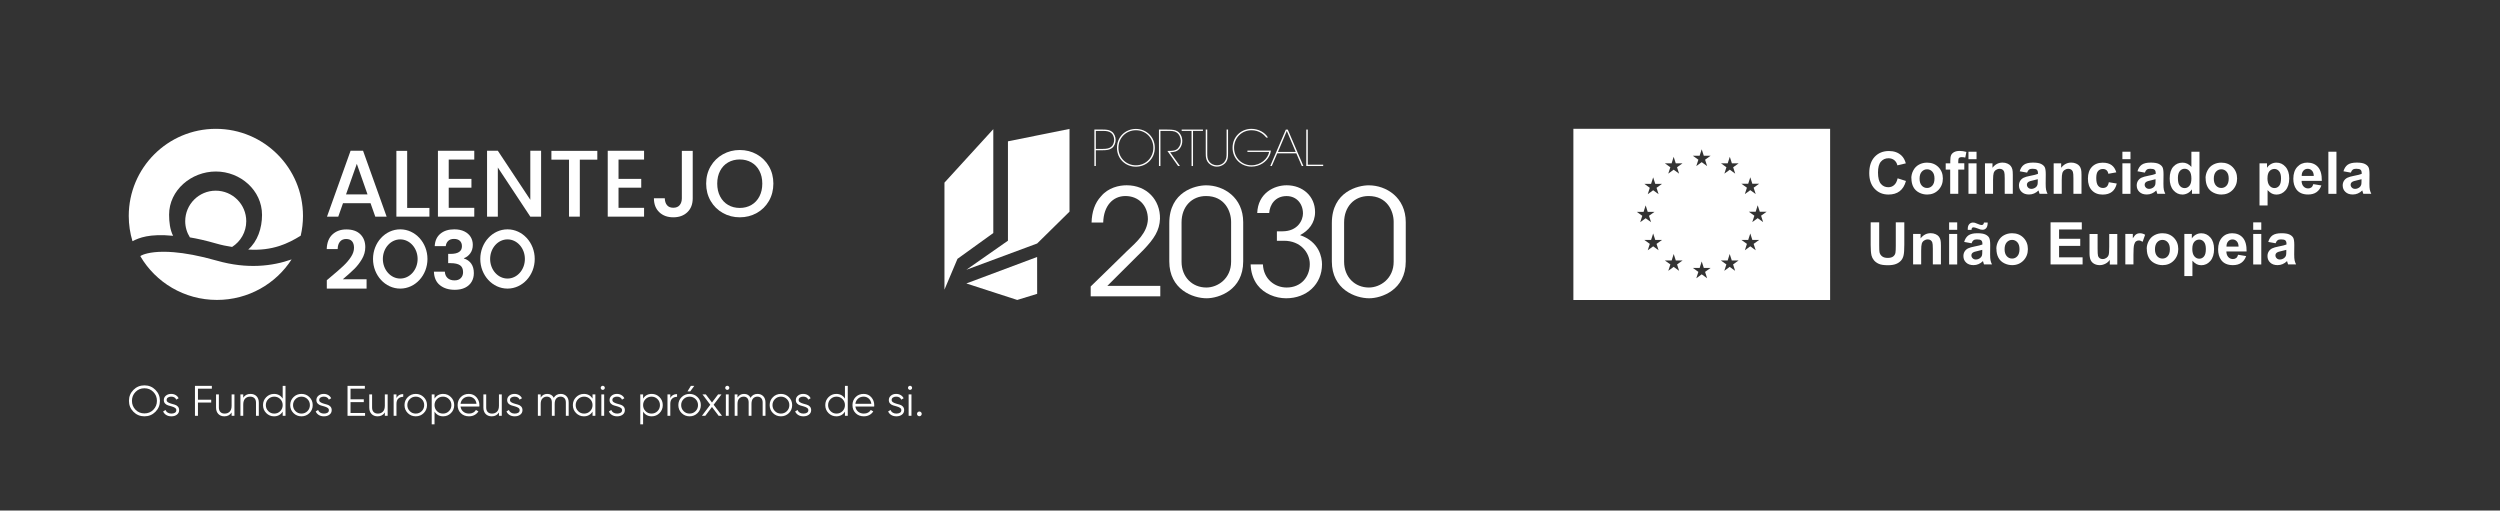 <?xml version="1.0" encoding="utf-8"?>
<!-- Generator: Adobe Illustrator 15.1.0, SVG Export Plug-In . SVG Version: 6.00 Build 0)  -->
<!DOCTYPE svg PUBLIC "-//W3C//DTD SVG 1.1//EN" "http://www.w3.org/Graphics/SVG/1.1/DTD/svg11.dtd">
<svg version="1.1" id="Layer_1" xmlns="http://www.w3.org/2000/svg" xmlns:xlink="http://www.w3.org/1999/xlink" x="0px" y="0px"
	 width="2922.36px" height="596.82px" viewBox="0 0 2922.36 596.82" enable-background="new 0 0 2922.36 596.82"
	 xml:space="preserve">
<rect x="0" y="0" width="2922.36" height="596.82" fill="#333333" stroke="none"/>
<g>
	<g>
		<path fill="#FFFFFF" d="M181.694,481.379c-3.5,3.518-7.784,5.275-12.851,5.275c-5.066,0-9.349-1.758-12.849-5.275
			c-3.5-3.516-5.25-7.791-5.25-12.825c0-5.032,1.75-9.307,5.25-12.824c3.5-3.517,7.783-5.275,12.849-5.275
			c5.067,0,9.351,1.759,12.851,5.275c3.5,3.518,5.25,7.792,5.25,12.824C186.944,473.588,185.194,477.864,181.694,481.379
			 M158.444,478.98c2.8,2.85,6.267,4.274,10.399,4.274c4.133,0,7.601-1.425,10.401-4.274c2.8-2.851,4.2-6.325,4.2-10.426
			c0-4.1-1.4-7.574-4.2-10.425c-2.8-2.85-6.268-4.274-10.401-4.274c-4.132,0-7.599,1.425-10.399,4.274
			c-2.8,2.851-4.2,6.325-4.2,10.425C154.244,472.655,155.645,476.129,158.444,478.98"/>
		<path fill="#FFFFFF" d="M194.794,467.54c0,1.114,0.507,2,1.521,2.654c1.013,0.656,2.237,1.188,3.67,1.598s2.867,0.818,4.299,1.228
			c1.433,0.41,2.643,1.151,3.63,2.223c0.986,1.073,1.481,2.478,1.481,4.214c0,2.133-0.843,3.866-2.526,5.199
			c-1.683,1.333-3.858,2-6.524,2c-2.401,0-4.443-0.533-6.125-1.6c-1.684-1.067-2.86-2.451-3.526-4.15l2.8-1.649
			c0.467,1.3,1.308,2.325,2.526,3.075c1.215,0.75,2.657,1.125,4.325,1.125c1.633,0,3-0.325,4.099-0.976
			c1.1-0.648,1.651-1.657,1.651-3.021c0-1.133-0.501-2.031-1.501-2.698c-1.001-0.665-2.218-1.204-3.652-1.613
			c-1.433-0.41-2.866-0.819-4.298-1.228c-1.433-0.41-2.65-1.14-3.65-2.19c-1-1.049-1.5-2.424-1.5-4.125
			c0-2.032,0.808-3.731,2.425-5.099s3.658-2.05,6.125-2.05c2.033,0,3.816,0.458,5.351,1.375c1.532,0.917,2.666,2.157,3.399,3.725
			l-2.75,1.6c-0.967-2.333-2.967-3.5-6-3.5c-1.434,0-2.667,0.336-3.699,1.009C195.311,465.334,194.794,466.294,194.794,467.54"/>
		<polygon fill="#FFFFFF" points="247.645,454.355 231.395,454.355 231.395,467.254 246.895,467.254 246.895,470.554 
			231.395,470.554 231.395,486.054 227.895,486.054 227.895,451.054 247.645,451.054 		"/>
		<path fill="#FFFFFF" d="M270.744,461.055h3.301v25h-3.301v-3.9c-1.867,3-4.667,4.5-8.399,4.5c-3.035,0-5.425-0.925-7.175-2.775
			c-1.75-1.85-2.625-4.342-2.625-7.475v-15.35h3.3v15.35c0,2.233,0.59,3.967,1.774,5.2s2.858,1.85,5.025,1.85
			c2.401,0,4.35-0.758,5.85-2.274c1.5-1.518,2.25-3.858,2.25-7.025V461.055z"/>
		<path fill="#FFFFFF" d="M292.745,460.455c3.032,0,5.425,0.925,7.175,2.775c1.75,1.85,2.625,4.342,2.625,7.475v15.351h-3.3v-15.351
			c0-2.232-0.593-3.966-1.775-5.2c-1.184-1.232-2.859-1.85-5.025-1.85c-2.4,0-4.35,0.758-5.85,2.275
			c-1.5,1.517-2.25,3.857-2.25,7.024v13.101h-3.3v-25h3.3v3.899C286.211,461.955,289.012,460.455,292.745,460.455"/>
		<path fill="#FFFFFF" d="M330.446,451.055h3.299v35h-3.299v-4.9c-2.3,3.667-5.667,5.5-10.1,5.5c-3.567,0-6.609-1.266-9.125-3.8
			c-2.518-2.533-3.775-5.633-3.775-9.3c0-3.666,1.257-6.768,3.775-9.301c2.516-2.532,5.558-3.8,9.125-3.8
			c4.433,0,7.8,1.833,10.1,5.5V451.055z M313.596,480.58c1.899,1.917,4.232,2.875,7,2.875c2.766,0,5.1-0.958,7-2.875
			c1.899-1.917,2.85-4.258,2.85-7.024c0-2.768-0.951-5.108-2.85-7.025c-1.9-1.916-4.234-2.875-7-2.875c-2.768,0-5.101,0.959-7,2.875
			c-1.9,1.917-2.851,4.258-2.851,7.025C310.745,476.322,311.696,478.663,313.596,480.58"/>
		<path fill="#FFFFFF" d="M361.72,482.879c-2.55,2.518-5.658,3.775-9.324,3.775c-3.668,0-6.775-1.258-9.325-3.775
			c-2.55-2.516-3.825-5.625-3.825-9.324c0-3.7,1.275-6.809,3.825-9.325c2.55-2.517,5.657-3.775,9.325-3.775
			c3.666,0,6.774,1.259,9.324,3.775c2.551,2.517,3.825,5.625,3.825,9.325C365.544,477.254,364.271,480.364,361.72,482.879
			 M345.396,480.58c1.899,1.917,4.232,2.875,7,2.875c2.766,0,5.1-0.958,7-2.875c1.899-1.917,2.85-4.258,2.85-7.024
			c0-2.768-0.951-5.108-2.85-7.025c-1.9-1.916-4.234-2.875-7-2.875c-2.768,0-5.101,0.959-7,2.875
			c-1.9,1.917-2.851,4.258-2.851,7.025C342.544,476.322,343.496,478.663,345.396,480.58"/>
		<path fill="#FFFFFF" d="M373.145,467.54c0,1.114,0.507,2,1.521,2.654c1.013,0.656,2.237,1.188,3.67,1.598s2.867,0.818,4.299,1.228
			c1.433,0.41,2.643,1.151,3.63,2.223c0.986,1.073,1.481,2.478,1.481,4.214c0,2.133-0.843,3.866-2.526,5.199
			c-1.683,1.333-3.858,2-6.524,2c-2.401,0-4.443-0.533-6.125-1.6c-1.684-1.067-2.86-2.451-3.526-4.15l2.8-1.649
			c0.467,1.3,1.308,2.325,2.526,3.075c1.215,0.75,2.657,1.125,4.325,1.125c1.633,0,3-0.325,4.099-0.976
			c1.1-0.648,1.651-1.657,1.651-3.021c0-1.133-0.501-2.031-1.501-2.698c-1.001-0.665-2.218-1.204-3.652-1.613
			c-1.433-0.41-2.866-0.819-4.298-1.228c-1.433-0.41-2.65-1.14-3.65-2.19c-1-1.049-1.5-2.424-1.5-4.125
			c0-2.032,0.808-3.731,2.425-5.099s3.658-2.05,6.125-2.05c2.033,0,3.816,0.458,5.351,1.375c1.532,0.917,2.666,2.157,3.399,3.725
			l-2.75,1.6c-0.967-2.333-2.967-3.5-6-3.5c-1.434,0-2.667,0.336-3.699,1.009C373.662,465.334,373.145,466.294,373.145,467.54"/>
		<polygon fill="#FFFFFF" points="409.745,482.755 426.745,482.755 426.745,486.055 406.245,486.055 406.245,451.055 
			426.495,451.055 426.495,454.355 409.745,454.355 409.745,466.755 425.245,466.755 425.245,470.055 409.745,470.055 		"/>
		<path fill="#FFFFFF" d="M449.845,461.055h3.301v25h-3.301v-3.9c-1.867,3-4.667,4.5-8.399,4.5c-3.035,0-5.425-0.925-7.175-2.775
			c-1.75-1.85-2.625-4.342-2.625-7.475v-15.35h3.3v15.35c0,2.233,0.59,3.967,1.774,5.2s2.858,1.85,5.025,1.85
			c2.401,0,4.35-0.758,5.85-2.274c1.5-1.518,2.25-3.858,2.25-7.025V461.055z"/>
		<path fill="#FFFFFF" d="M463.445,465.205c1.533-3.033,4.167-4.55,7.9-4.55v3.2c-2.267,0-4.15,0.667-5.65,2
			c-1.5,1.334-2.25,3.433-2.25,6.3v13.9h-3.3v-25h3.3V465.205z"/>
		<path fill="#FFFFFF" d="M495.32,482.879c-2.55,2.518-5.658,3.775-9.324,3.775c-3.668,0-6.775-1.258-9.325-3.775
			c-2.55-2.516-3.825-5.625-3.825-9.324c0-3.7,1.275-6.809,3.825-9.325c2.55-2.517,5.657-3.775,9.325-3.775
			c3.666,0,6.774,1.259,9.324,3.775c2.551,2.517,3.825,5.625,3.825,9.325C499.145,477.254,497.871,480.364,495.32,482.879
			 M478.996,480.58c1.899,1.917,4.232,2.875,7,2.875c2.766,0,5.1-0.958,7-2.875c1.899-1.917,2.85-4.258,2.85-7.024
			c0-2.768-0.951-5.108-2.85-7.025c-1.9-1.916-4.234-2.875-7-2.875c-2.768,0-5.101,0.959-7,2.875
			c-1.9,1.917-2.851,4.258-2.851,7.025C476.145,476.322,477.096,478.663,478.996,480.58"/>
		<path fill="#FFFFFF" d="M518.046,460.455c3.566,0,6.607,1.268,9.125,3.8c2.516,2.533,3.774,5.635,3.774,9.301
			c0,3.667-1.258,6.767-3.774,9.3c-2.518,2.534-5.559,3.8-9.125,3.8c-4.434,0-7.801-1.833-10.101-5.5v14.9h-3.299v-35h3.299v4.899
			C510.245,462.288,513.612,460.455,518.046,460.455 M510.796,480.58c1.899,1.917,4.232,2.875,7,2.875c2.766,0,5.1-0.958,7-2.875
			c1.899-1.917,2.85-4.258,2.85-7.024c0-2.768-0.951-5.108-2.85-7.025c-1.9-1.916-4.234-2.875-7-2.875c-2.768,0-5.101,0.959-7,2.875
			c-1.9,1.917-2.851,4.258-2.851,7.025C507.945,476.322,508.896,478.663,510.796,480.58"/>
		<path fill="#FFFFFF" d="M547.994,460.455c3.7,0,6.691,1.309,8.976,3.926c2.282,2.616,3.424,5.709,3.424,9.274
			c0,0.367-0.034,0.883-0.1,1.55h-21.949c0.332,2.533,1.407,4.542,3.224,6.025c1.817,1.484,4.058,2.225,6.725,2.225
			c1.9,0,3.542-0.391,4.926-1.175c1.382-0.783,2.424-1.808,3.125-3.075l2.899,1.7c-1.1,1.768-2.6,3.167-4.5,4.2
			c-1.899,1.033-4.067,1.55-6.5,1.55c-3.934,0-7.134-1.232-9.6-3.7c-2.467-2.467-3.7-5.6-3.7-9.399c0-3.733,1.217-6.851,3.651-9.351
			C541.027,461.705,544.161,460.455,547.994,460.455 M547.994,463.655c-2.6,0-4.774,0.775-6.524,2.325s-2.793,3.558-3.125,6.025
			h18.649c-0.333-2.634-1.35-4.684-3.05-6.15S550.261,463.655,547.994,463.655"/>
		<path fill="#FFFFFF" d="M583.244,461.055h3.301v25h-3.301v-3.9c-1.867,3-4.667,4.5-8.399,4.5c-3.035,0-5.425-0.925-7.175-2.775
			c-1.75-1.85-2.625-4.342-2.625-7.475v-15.35h3.3v15.35c0,2.233,0.59,3.967,1.774,5.2c1.184,1.233,2.858,1.85,5.025,1.85
			c2.401,0,4.35-0.758,5.85-2.274c1.5-1.518,2.25-3.858,2.25-7.025V461.055z"/>
		<path fill="#FFFFFF" d="M596.145,467.54c0,1.114,0.507,2,1.521,2.654c1.013,0.656,2.237,1.188,3.67,1.598
			c1.433,0.409,2.867,0.818,4.299,1.228c1.433,0.41,2.643,1.151,3.63,2.223c0.986,1.073,1.481,2.478,1.481,4.214
			c0,2.133-0.843,3.866-2.526,5.199s-3.858,2-6.524,2c-2.401,0-4.443-0.533-6.125-1.6c-1.684-1.067-2.86-2.451-3.526-4.15l2.8-1.649
			c0.467,1.3,1.308,2.325,2.526,3.075c1.215,0.75,2.657,1.125,4.325,1.125c1.633,0,3-0.325,4.099-0.976
			c1.1-0.648,1.651-1.657,1.651-3.021c0-1.133-0.501-2.031-1.501-2.698c-1.001-0.665-2.218-1.204-3.652-1.613
			c-1.433-0.41-2.866-0.819-4.298-1.228c-1.433-0.41-2.65-1.14-3.65-2.19c-1-1.049-1.5-2.424-1.5-4.125
			c0-2.032,0.808-3.731,2.425-5.099c1.617-1.367,3.658-2.05,6.125-2.05c2.033,0,3.816,0.458,5.351,1.375
			c1.532,0.917,2.666,2.157,3.399,3.725l-2.75,1.6c-0.967-2.333-2.967-3.5-6-3.5c-1.434,0-2.667,0.336-3.699,1.009
			C596.662,465.334,596.145,466.294,596.145,467.54"/>
		<path fill="#FFFFFF" d="M655.396,460.455c2.8,0,5.058,0.9,6.774,2.7c1.717,1.8,2.576,4.234,2.576,7.3v15.601h-3.3v-15.601
			c0-2.167-0.559-3.841-1.675-5.024c-1.117-1.184-2.593-1.775-4.426-1.775c-2.066,0-3.742,0.692-5.024,2.075
			c-1.284,1.384-1.925,3.542-1.925,6.475v13.851h-3.301v-15.601c0-2.2-0.524-3.883-1.574-5.05c-1.051-1.166-2.476-1.75-4.275-1.75
			c-2,0-3.701,0.7-5.1,2.1c-1.4,1.4-2.101,3.551-2.101,6.45v13.851h-3.299v-25h3.299v3.649c1.8-2.833,4.351-4.25,7.651-4.25
			c3.599,0,6.133,1.518,7.599,4.55C649.095,461.972,651.794,460.455,655.396,460.455"/>
		<path fill="#FFFFFF" d="M692.645,461.055h3.299v25h-3.299v-4.9c-2.3,3.667-5.667,5.5-10.1,5.5c-3.567,0-6.609-1.266-9.125-3.8
			c-2.518-2.533-3.775-5.633-3.775-9.3c0-3.666,1.257-6.768,3.775-9.301c2.516-2.532,5.558-3.8,9.125-3.8
			c4.433,0,7.8,1.833,10.1,5.5V461.055z M675.795,480.58c1.899,1.917,4.232,2.875,7,2.875c2.766,0,5.1-0.958,7-2.875
			c1.899-1.917,2.85-4.258,2.85-7.024c0-2.768-0.951-5.108-2.85-7.025c-1.9-1.916-4.234-2.875-7-2.875c-2.768,0-5.101,0.959-7,2.875
			c-1.9,1.917-2.851,4.258-2.851,7.025C672.944,476.322,673.895,478.663,675.795,480.58"/>
		<path fill="#FFFFFF" d="M706.294,455.055c-0.467,0.467-1.033,0.699-1.699,0.699c-0.668,0-1.235-0.232-1.7-0.699
			c-0.468-0.467-0.701-1.033-0.701-1.7c0-0.666,0.233-1.233,0.701-1.7c0.465-0.466,1.032-0.7,1.7-0.7c0.666,0,1.232,0.234,1.699,0.7
			c0.467,0.467,0.7,1.034,0.7,1.7C706.994,454.022,706.761,454.588,706.294,455.055 M702.944,461.055h3.3v25h-3.3V461.055z"/>
		<path fill="#FFFFFF" d="M715.844,467.54c0,1.114,0.507,2,1.521,2.654c1.013,0.656,2.237,1.188,3.67,1.598
			c1.433,0.409,2.867,0.818,4.299,1.228c1.433,0.41,2.643,1.151,3.63,2.223c0.986,1.073,1.481,2.478,1.481,4.214
			c0,2.133-0.843,3.866-2.526,5.199s-3.858,2-6.524,2c-2.401,0-4.443-0.533-6.125-1.6c-1.684-1.067-2.86-2.451-3.526-4.15l2.8-1.649
			c0.467,1.3,1.308,2.325,2.526,3.075c1.215,0.75,2.657,1.125,4.325,1.125c1.633,0,3-0.325,4.099-0.976
			c1.1-0.648,1.651-1.657,1.651-3.021c0-1.133-0.501-2.031-1.501-2.698c-1.001-0.665-2.218-1.204-3.652-1.613
			c-1.433-0.41-2.866-0.819-4.298-1.228c-1.433-0.41-2.65-1.14-3.65-2.19c-1-1.049-1.5-2.424-1.5-4.125
			c0-2.032,0.808-3.731,2.425-5.099c1.617-1.367,3.658-2.05,6.125-2.05c2.033,0,3.816,0.458,5.351,1.375
			c1.532,0.917,2.666,2.157,3.399,3.725l-2.75,1.6c-0.967-2.333-2.967-3.5-6-3.5c-1.434,0-2.667,0.336-3.699,1.009
			C716.361,465.334,715.844,466.294,715.844,467.54"/>
		<path fill="#FFFFFF" d="M761.845,460.455c3.566,0,6.607,1.268,9.125,3.8c2.516,2.533,3.774,5.635,3.774,9.301
			c0,3.667-1.258,6.767-3.774,9.3c-2.518,2.534-5.559,3.8-9.125,3.8c-4.434,0-7.801-1.833-10.101-5.5v14.9h-3.299v-35h3.299v4.899
			C754.044,462.288,757.411,460.455,761.845,460.455 M754.595,480.58c1.899,1.917,4.232,2.875,7,2.875c2.766,0,5.1-0.958,7-2.875
			c1.899-1.917,2.85-4.258,2.85-7.024c0-2.768-0.951-5.108-2.85-7.025c-1.9-1.916-4.234-2.875-7-2.875c-2.768,0-5.101,0.959-7,2.875
			c-1.9,1.917-2.851,4.258-2.851,7.025C751.744,476.322,752.695,478.663,754.595,480.58"/>
		<path fill="#FFFFFF" d="M783.543,465.205c1.533-3.033,4.167-4.55,7.9-4.55v3.2c-2.267,0-4.15,0.667-5.65,2
			c-1.5,1.334-2.25,3.433-2.25,6.3v13.9h-3.3v-25h3.3V465.205z"/>
		<path fill="#FFFFFF" d="M815.418,482.879c-2.55,2.518-5.658,3.775-9.324,3.775c-3.668,0-6.775-1.258-9.325-3.775
			c-2.55-2.516-3.825-5.625-3.825-9.324c0-3.7,1.275-6.809,3.825-9.325c2.55-2.517,5.657-3.775,9.325-3.775
			c3.666,0,6.774,1.259,9.324,3.775c2.551,2.517,3.825,5.625,3.825,9.325C819.243,477.254,817.969,480.364,815.418,482.879
			 M799.094,480.58c1.899,1.917,4.232,2.875,7,2.875c2.766,0,5.1-0.958,7-2.875c1.899-1.917,2.85-4.258,2.85-7.024
			c0-2.768-0.951-5.108-2.85-7.025c-1.9-1.916-4.234-2.875-7-2.875c-2.768,0-5.101,0.959-7,2.875
			c-1.9,1.917-2.851,4.258-2.851,7.025C796.243,476.322,797.194,478.663,799.094,480.58 M803.594,457.555h3.199l4.801-6.5h-4
			L803.594,457.555z"/>
		<polygon fill="#FFFFFF" points="843.994,486.055 840.044,486.055 832.245,475.737 824.444,486.055 820.494,486.055 
			830.27,473.125 821.145,461.055 825.094,461.055 832.245,470.513 839.395,461.055 843.344,461.055 834.22,473.125 		"/>
		<path fill="#FFFFFF" d="M851.844,455.055c-0.467,0.467-1.033,0.699-1.699,0.699c-0.668,0-1.235-0.232-1.701-0.699
			c-0.467-0.467-0.7-1.033-0.7-1.7c0-0.666,0.233-1.233,0.7-1.7c0.466-0.466,1.033-0.7,1.701-0.7c0.666,0,1.232,0.234,1.699,0.7
			c0.467,0.467,0.7,1.034,0.7,1.7C852.544,454.022,852.311,454.588,851.844,455.055 M848.494,461.055h3.3v25h-3.3V461.055z"/>
		<path fill="#FFFFFF" d="M885.444,460.455c2.8,0,5.058,0.9,6.774,2.7c1.717,1.8,2.576,4.234,2.576,7.3v15.601h-3.3v-15.601
			c0-2.167-0.559-3.841-1.675-5.024c-1.117-1.184-2.593-1.775-4.426-1.775c-2.066,0-3.742,0.692-5.024,2.075
			c-1.284,1.384-1.925,3.542-1.925,6.475v13.851h-3.301v-15.601c0-2.2-0.524-3.883-1.574-5.05c-1.051-1.166-2.476-1.75-4.275-1.75
			c-2,0-3.701,0.7-5.1,2.1c-1.4,1.4-2.101,3.551-2.101,6.45v13.851h-3.299v-25h3.299v3.649c1.8-2.833,4.351-4.25,7.651-4.25
			c3.599,0,6.133,1.518,7.599,4.55C879.144,461.972,881.844,460.455,885.444,460.455"/>
		<path fill="#FFFFFF" d="M922.168,482.879c-2.55,2.518-5.658,3.775-9.324,3.775c-3.668,0-6.775-1.258-9.325-3.775
			c-2.55-2.516-3.825-5.625-3.825-9.324c0-3.7,1.275-6.809,3.825-9.325c2.55-2.517,5.657-3.775,9.325-3.775
			c3.666,0,6.774,1.259,9.324,3.775c2.551,2.517,3.825,5.625,3.825,9.325C925.993,477.254,924.719,480.364,922.168,482.879
			 M905.844,480.58c1.899,1.917,4.232,2.875,7,2.875c2.766,0,5.1-0.958,7-2.875c1.899-1.917,2.85-4.258,2.85-7.024
			c0-2.768-0.951-5.108-2.85-7.025c-1.9-1.916-4.234-2.875-7-2.875c-2.768,0-5.101,0.959-7,2.875
			c-1.9,1.917-2.851,4.258-2.851,7.025C902.993,476.322,903.944,478.663,905.844,480.58"/>
		<path fill="#FFFFFF" d="M933.593,467.54c0,1.114,0.507,2,1.521,2.654c1.013,0.656,2.237,1.188,3.67,1.598
			c1.433,0.409,2.867,0.818,4.299,1.228c1.433,0.41,2.643,1.151,3.63,2.223c0.986,1.073,1.481,2.478,1.481,4.214
			c0,2.133-0.843,3.866-2.526,5.199s-3.858,2-6.524,2c-2.401,0-4.443-0.533-6.125-1.6c-1.684-1.067-2.86-2.451-3.526-4.15l2.8-1.649
			c0.467,1.3,1.308,2.325,2.526,3.075c1.215,0.75,2.657,1.125,4.325,1.125c1.633,0,3-0.325,4.099-0.976
			c1.1-0.648,1.651-1.657,1.651-3.021c0-1.133-0.501-2.031-1.501-2.698c-1.001-0.665-2.218-1.204-3.652-1.613
			c-1.433-0.41-2.866-0.819-4.298-1.228c-1.433-0.41-2.65-1.14-3.65-2.19c-1-1.049-1.5-2.424-1.5-4.125
			c0-2.032,0.808-3.731,2.425-5.099c1.617-1.367,3.658-2.05,6.125-2.05c2.033,0,3.816,0.458,5.351,1.375
			c1.532,0.917,2.666,2.157,3.399,3.725l-2.75,1.6c-0.967-2.333-2.967-3.5-6-3.5c-1.434,0-2.667,0.336-3.699,1.009
			C934.11,465.334,933.593,466.294,933.593,467.54"/>
		<path fill="#FFFFFF" d="M987.694,451.055h3.299v35h-3.299v-4.9c-2.3,3.667-5.667,5.5-10.1,5.5c-3.567,0-6.609-1.266-9.125-3.8
			c-2.518-2.533-3.775-5.633-3.775-9.3c0-3.666,1.257-6.768,3.775-9.301c2.516-2.532,5.558-3.8,9.125-3.8
			c4.433,0,7.8,1.833,10.1,5.5V451.055z M970.844,480.58c1.899,1.917,4.232,2.875,7,2.875c2.766,0,5.1-0.958,7-2.875
			c1.899-1.917,2.85-4.258,2.85-7.024c0-2.768-0.951-5.108-2.85-7.025c-1.9-1.916-4.234-2.875-7-2.875c-2.768,0-5.101,0.959-7,2.875
			c-1.9,1.917-2.851,4.258-2.851,7.025C967.993,476.322,968.944,478.663,970.844,480.58"/>
		<path fill="#FFFFFF" d="M1009.542,460.455c3.7,0,6.691,1.309,8.976,3.926c2.282,2.616,3.424,5.709,3.424,9.274
			c0,0.367-0.034,0.883-0.1,1.55h-21.949c0.332,2.533,1.407,4.542,3.224,6.025c1.817,1.484,4.058,2.225,6.725,2.225
			c1.9,0,3.542-0.391,4.926-1.175c1.382-0.783,2.424-1.808,3.125-3.075l2.899,1.7c-1.1,1.768-2.6,3.167-4.5,4.2
			c-1.899,1.033-4.067,1.55-6.5,1.55c-3.934,0-7.134-1.232-9.6-3.7c-2.467-2.467-3.7-5.6-3.7-9.399c0-3.733,1.217-6.851,3.651-9.351
			C1002.575,461.705,1005.709,460.455,1009.542,460.455 M1009.542,463.655c-2.6,0-4.774,0.775-6.524,2.325s-2.793,3.558-3.125,6.025
			h18.649c-0.333-2.634-1.35-4.684-3.05-6.15C1013.792,464.388,1011.809,463.655,1009.542,463.655"/>
		<path fill="#FFFFFF" d="M1042.292,467.54c0,1.114,0.507,2,1.521,2.654c1.013,0.656,2.237,1.188,3.67,1.598
			s2.867,0.818,4.299,1.228c1.433,0.41,2.643,1.151,3.63,2.223c0.986,1.073,1.481,2.478,1.481,4.214
			c0,2.133-0.843,3.866-2.526,5.199c-1.683,1.333-3.858,2-6.524,2c-2.401,0-4.443-0.533-6.125-1.6
			c-1.684-1.067-2.86-2.451-3.526-4.15l2.8-1.649c0.467,1.3,1.308,2.325,2.526,3.075c1.215,0.75,2.657,1.125,4.325,1.125
			c1.633,0,3-0.325,4.099-0.976c1.1-0.648,1.651-1.657,1.651-3.021c0-1.133-0.501-2.031-1.501-2.698
			c-1.001-0.665-2.218-1.204-3.652-1.613c-1.433-0.41-2.866-0.819-4.298-1.228c-1.433-0.41-2.65-1.14-3.65-2.19
			c-1-1.049-1.5-2.424-1.5-4.125c0-2.032,0.808-3.731,2.425-5.099s3.658-2.05,6.125-2.05c2.033,0,3.816,0.458,5.351,1.375
			c1.532,0.917,2.666,2.157,3.399,3.725l-2.75,1.6c-0.967-2.333-2.967-3.5-6-3.5c-1.434,0-2.667,0.336-3.699,1.009
			C1042.809,465.334,1042.292,466.294,1042.292,467.54"/>
		<path fill="#FFFFFF" d="M1065.492,455.055c-0.466,0.467-1.033,0.699-1.699,0.699c-0.668,0-1.234-0.232-1.7-0.699
			c-0.468-0.467-0.7-1.033-0.7-1.7c0-0.666,0.232-1.233,0.7-1.7c0.466-0.466,1.032-0.7,1.7-0.7c0.666,0,1.233,0.234,1.699,0.7
			c0.467,0.467,0.701,1.034,0.701,1.7C1066.193,454.022,1065.959,454.588,1065.492,455.055 M1062.143,461.055h3.3v25h-3.3V461.055z"
			/>
		<path fill="#FFFFFF" d="M1076.643,485.755c-0.534,0.532-1.184,0.8-1.95,0.8c-0.768,0-1.417-0.268-1.95-0.8
			c-0.534-0.533-0.8-1.184-0.8-1.95c0-0.768,0.266-1.417,0.8-1.95c0.533-0.533,1.182-0.8,1.95-0.8c0.766,0,1.416,0.267,1.95,0.8
			c0.532,0.533,0.8,1.183,0.8,1.95C1077.442,484.572,1077.175,485.222,1076.643,485.755"/>
	</g>
	<g>
		<path fill="#FFFFFF" d="M1839.195,350.649h300.111V150.593h-300.111V350.649z M2043.558,214.806l2.438-7.573l2.386,7.573h7.937
			l-6.433,4.616l2.438,7.469l-6.328-4.616l-6.38,4.616l2.438-7.469l-6.433-4.616H2043.558z M1913.316,247.638h7.935l2.438-7.572
			l2.386,7.572h7.937l-6.433,4.617l2.438,7.469l-6.328-4.616l-6.38,4.616l2.438-7.469L1913.316,247.638z M1938.783,292.556
			l-6.328-4.616l-6.328,4.616l2.387-7.469l-6.381-4.616h7.885l2.438-7.573l2.438,7.573h7.936l-6.432,4.616L1938.783,292.556z
			 M1936.397,219.526l2.386,7.469l-6.328-4.617l-6.328,4.617l2.387-7.469l-6.381-4.617h7.885l2.438-7.572l2.438,7.572h7.936
			L1936.397,219.526z M1954.032,190.894l2.386-7.572l2.438,7.572h7.936l-6.432,4.617l2.386,7.469l-6.328-4.617l-6.328,4.617
			l2.438-7.469l-6.432-4.617H1954.032z M1962.799,316.572l-6.328-4.617l-6.328,4.617l2.438-7.47l-6.432-4.616h7.936l2.387-7.573
			l2.438,7.573h7.936l-6.432,4.616L1962.799,316.572z M1995.527,325.285l-6.328-4.616l-6.328,4.616l2.438-7.469l-6.433-4.616h7.937
			l2.386-7.573l2.438,7.573h7.936l-6.432,4.616L1995.527,325.285z M1993.142,186.693l2.386,7.469l-6.328-4.616l-6.328,4.616
			l2.438-7.469l-6.433-4.616h7.885l2.438-7.573l2.438,7.573h7.936L1993.142,186.693z M2028.256,316.572l-6.327-4.617l-6.328,4.617
			l2.438-7.47l-6.432-4.616h7.936l2.387-7.573l2.438,7.573h7.937l-6.433,4.616L2028.256,316.572z M2025.975,195.511l2.386,7.469
			l-6.328-4.617l-6.328,4.617l2.386-7.469l-6.38-4.617h7.884l2.438-7.572l2.437,7.572h7.937L2025.975,195.511z M2052.323,292.556
			l-6.328-4.616l-6.328,4.616l2.387-7.469l-6.433-4.616h7.937l2.438-7.573l2.386,7.573h7.937l-6.433,4.616L2052.323,292.556z
			 M2060.985,259.62l-6.328-4.616l-6.328,4.616l2.438-7.469l-6.433-4.616h7.937l2.386-7.573l2.438,7.573h7.936l-6.432,4.616
			L2060.985,259.62z"/>
		<path fill="#FFFFFF" d="M2218.302,208.478l9.647,3.06c-1.452,5.395-3.941,9.388-7.365,11.982c-3.423,2.593-7.78,3.89-13.071,3.89
			c-6.535,0-11.929-2.23-16.131-6.691c-4.201-4.461-6.328-10.581-6.328-18.31c0-8.195,2.127-14.575,6.328-19.087
			c4.253-4.513,9.804-6.795,16.702-6.795c6.017,0,10.892,1.764,14.679,5.343c2.23,2.126,3.942,5.134,5.031,9.076l-9.854,2.335
			c-0.571-2.542-1.815-4.565-3.632-6.069c-1.866-1.452-4.098-2.23-6.743-2.23c-3.631,0-6.587,1.296-8.869,3.942
			c-2.281,2.593-3.424,6.846-3.424,12.707c0,6.225,1.143,10.633,3.372,13.279c2.23,2.645,5.136,3.942,8.714,3.942
			c2.646,0,4.928-0.83,6.795-2.542c1.92-1.66,3.268-4.305,4.098-7.936L2218.302,208.478z"/>
		<path fill="#FFFFFF" d="M2234.227,208.27c0-3.112,0.776-6.172,2.334-9.077c1.556-2.956,3.733-5.187,6.587-6.743
			c2.852-1.556,6.017-2.334,9.491-2.334c5.395,0,9.804,1.764,13.278,5.239c3.423,3.527,5.188,7.936,5.188,13.278
			c0,5.343-1.765,9.855-5.239,13.434s-7.884,5.343-13.123,5.343c-3.268,0-6.379-0.726-9.336-2.231
			c-2.956-1.504-5.239-3.63-6.743-6.483c-1.556-2.853-2.334-6.328-2.334-10.426H2234.227z M2243.873,208.789
			c0,3.527,0.83,6.224,2.542,8.143c1.659,1.868,3.734,2.801,6.224,2.801s4.513-0.933,6.173-2.801
			c1.659-1.867,2.489-4.616,2.489-8.195s-0.83-6.172-2.489-8.039c-1.66-1.868-3.735-2.801-6.173-2.801s-4.513,0.933-6.224,2.801
			c-1.66,1.867-2.542,4.564-2.542,8.143V208.789z"/>
		<path fill="#FFFFFF" d="M2274.527,190.894h5.238v-2.697c0-3.008,0.312-5.238,0.935-6.743c0.622-1.452,1.814-2.697,3.526-3.63
			c1.711-0.934,3.891-1.401,6.483-1.401c2.594,0,5.343,0.415,7.884,1.193l-1.296,6.587c-1.505-0.363-2.957-0.518-4.356-0.518
			c-1.401,0-2.336,0.311-2.957,0.933c-0.57,0.623-0.883,1.868-0.883,3.683v2.541h7.055v7.418h-7.055v28.268h-9.439V198.26h-5.239
			v-7.418L2274.527,190.894z M2301.032,177.357h9.439v8.714h-9.439V177.357z M2301.032,190.894h9.439v35.685h-9.439V190.894z"/>
		<path fill="#FFFFFF" d="M2352.849,226.58h-9.44v-18.206c0-3.838-0.207-6.328-0.623-7.469c-0.414-1.141-1.036-2.023-1.971-2.645
			c-0.882-0.623-2.022-0.934-3.267-0.934c-1.66,0-3.113,0.467-4.409,1.349c-1.297,0.882-2.179,2.075-2.645,3.579
			c-0.467,1.452-0.728,4.201-0.728,8.195v16.131h-9.44v-35.685h8.767v5.238c3.112-4.045,7.054-6.068,11.774-6.068
			c2.074,0,3.994,0.363,5.705,1.141c1.711,0.726,3.009,1.711,3.891,2.852c0.882,1.142,1.504,2.49,1.867,3.943
			c0.363,1.452,0.519,3.578,0.519,6.327v22.148V226.58z"/>
		<path fill="#FFFFFF" d="M2369.498,201.786l-8.558-1.556c0.985-3.423,2.646-6.016,4.979-7.676s5.86-2.49,10.477-2.49
			c4.202,0,7.366,0.519,9.389,1.504c2.074,0.986,3.526,2.283,4.357,3.787c0.829,1.556,1.244,4.357,1.244,8.454l-0.104,10.996
			c0,3.113,0.155,5.447,0.467,6.951c0.311,1.504,0.881,3.06,1.711,4.772h-9.336c-0.26-0.623-0.57-1.556-0.882-2.801
			c-0.155-0.571-0.259-0.934-0.311-1.089c-1.608,1.556-3.32,2.749-5.188,3.527c-1.815,0.778-3.786,1.193-5.86,1.193
			c-3.684,0-6.588-0.986-8.662-3.009c-2.127-1.971-3.164-4.512-3.164-7.573c0-2.022,0.467-3.786,1.452-5.394
			c0.985-1.556,2.334-2.801,4.046-3.631c1.711-0.83,4.253-1.556,7.521-2.178c4.409-0.83,7.47-1.608,9.181-2.334v-0.934
			c0-1.815-0.467-3.112-1.349-3.89c-0.882-0.778-2.594-1.141-5.083-1.141c-1.66,0-3.009,0.311-3.943,0.985
			c-0.933,0.675-1.711,1.816-2.281,3.476L2369.498,201.786z M2382.103,209.463c-1.193,0.415-3.112,0.882-5.757,1.452
			c-2.646,0.571-4.357,1.09-5.135,1.66c-1.246,0.882-1.868,1.971-1.868,3.32c0,1.348,0.467,2.438,1.452,3.423
			c0.985,0.985,2.23,1.452,3.786,1.452c1.712,0,3.32-0.57,4.876-1.659c1.142-0.83,1.867-1.868,2.23-3.113
			c0.259-0.829,0.363-2.334,0.363-4.616v-1.867L2382.103,209.463z"/>
		<path fill="#FFFFFF" d="M2433.141,226.58h-9.439v-18.206c0-3.838-0.208-6.328-0.623-7.469c-0.414-1.141-1.037-2.023-1.971-2.645
			c-0.881-0.623-2.022-0.934-3.268-0.934c-1.66,0-3.111,0.467-4.409,1.349c-1.297,0.882-2.179,2.075-2.645,3.579
			c-0.467,1.452-0.728,4.201-0.728,8.195v16.131h-9.439v-35.685h8.766v5.238c3.112-4.045,7.055-6.068,11.774-6.068
			c2.075,0,3.994,0.363,5.706,1.141c1.711,0.726,3.008,1.711,3.89,2.852c0.882,1.142,1.504,2.49,1.867,3.943
			c0.363,1.452,0.519,3.578,0.519,6.327v22.148V226.58z"/>
		<path fill="#FFFFFF" d="M2473.806,201.475l-9.284,1.66c-0.312-1.867-1.037-3.268-2.127-4.202c-1.089-0.933-2.542-1.4-4.305-1.4
			c-2.334,0-4.201,0.83-5.602,2.438s-2.075,4.357-2.075,8.143c0,4.253,0.727,7.21,2.127,8.973c1.4,1.764,3.319,2.646,5.706,2.646
			c1.814,0,3.268-0.519,4.408-1.505c1.142-1.037,1.972-2.749,2.438-5.238l9.285,1.556c-0.986,4.253-2.801,7.469-5.55,9.647
			c-2.749,2.179-6.38,3.268-10.996,3.268c-5.239,0-9.388-1.66-12.501-4.927c-3.112-3.268-4.668-7.833-4.668-13.694
			s1.556-10.477,4.668-13.745c3.113-3.268,7.313-4.927,12.604-4.927c4.357,0,7.781,0.933,10.374,2.801
			c2.595,1.867,4.409,4.72,5.55,8.558L2473.806,201.475z"/>
		<path fill="#FFFFFF" d="M2480.964,177.357h9.44v8.714h-9.44V177.357z M2480.964,190.894h9.44v35.685h-9.44V190.894z"/>
		<path fill="#FFFFFF" d="M2507.157,201.786l-8.558-1.556c0.984-3.423,2.645-6.016,4.979-7.676s5.861-2.49,10.477-2.49
			c4.202,0,7.366,0.519,9.39,1.504c2.073,0.986,3.526,2.283,4.356,3.787c0.83,1.556,1.244,4.357,1.244,8.454l-0.103,10.996
			c0,3.113,0.155,5.447,0.466,6.951c0.313,1.504,0.882,3.06,1.712,4.772h-9.336c-0.259-0.623-0.571-1.556-0.882-2.801
			c-0.156-0.571-0.26-0.934-0.312-1.089c-1.607,1.556-3.319,2.749-5.187,3.527c-1.815,0.778-3.787,1.193-5.861,1.193
			c-3.683,0-6.587-0.986-8.662-3.009c-2.127-1.971-3.164-4.512-3.164-7.573c0-2.022,0.467-3.786,1.452-5.394
			c0.986-1.556,2.334-2.801,4.046-3.631c1.712-0.83,4.253-1.556,7.521-2.178c4.408-0.83,7.469-1.608,9.181-2.334v-0.934
			c0-1.815-0.467-3.112-1.349-3.89c-0.883-0.778-2.594-1.141-5.083-1.141c-1.66,0-3.009,0.311-3.942,0.985
			c-0.934,0.675-1.712,1.816-2.281,3.476L2507.157,201.786z M2519.762,209.463c-1.193,0.415-3.112,0.882-5.758,1.452
			c-2.646,0.571-4.356,1.09-5.135,1.66c-1.245,0.882-1.867,1.971-1.867,3.32c0,1.348,0.467,2.438,1.452,3.423
			c0.985,0.985,2.229,1.452,3.786,1.452c1.712,0,3.32-0.57,4.876-1.659c1.141-0.83,1.867-1.868,2.229-3.113
			c0.261-0.829,0.363-2.334,0.363-4.616v-1.867L2519.762,209.463z"/>
		<path fill="#FFFFFF" d="M2571.059,226.58h-8.766v-5.239c-1.451,2.023-3.164,3.579-5.135,4.564
			c-1.971,0.986-3.994,1.505-6.016,1.505c-4.099,0-7.625-1.66-10.53-4.98c-2.905-3.319-4.357-7.884-4.357-13.797
			s1.401-10.633,4.253-13.797c2.854-3.164,6.433-4.72,10.789-4.72c3.994,0,7.417,1.66,10.322,4.98v-17.739h9.439V226.58z
			 M2545.852,207.959c0,3.786,0.519,6.535,1.556,8.247c1.504,2.438,3.631,3.683,6.38,3.683c2.178,0,3.994-0.934,5.55-2.749
			c1.505-1.868,2.282-4.617,2.282-8.299c0-4.098-0.726-7.054-2.23-8.87c-1.504-1.815-3.371-2.697-5.653-2.697
			s-4.099,0.882-5.603,2.645c-1.504,1.764-2.281,4.461-2.281,7.988V207.959z"/>
		<path fill="#FFFFFF" d="M2578.166,208.27c0-3.112,0.777-6.172,2.334-9.077c1.556-2.956,3.733-5.187,6.587-6.743
			c2.853-1.556,6.017-2.334,9.491-2.334c5.395,0,9.804,1.764,13.278,5.239c3.424,3.527,5.188,7.936,5.188,13.278
			c0,5.343-1.764,9.855-5.239,13.434c-3.475,3.579-7.884,5.343-13.123,5.343c-3.268,0-6.379-0.726-9.336-2.231
			c-2.956-1.504-5.239-3.63-6.742-6.483c-1.557-2.853-2.335-6.328-2.335-10.426H2578.166z M2587.813,208.789
			c0,3.527,0.83,6.224,2.542,8.143c1.659,1.868,3.734,2.801,6.224,2.801c2.49,0,4.513-0.933,6.173-2.801
			c1.659-1.867,2.488-4.616,2.488-8.195s-0.829-6.172-2.488-8.039c-1.66-1.868-3.734-2.801-6.173-2.801
			c-2.438,0-4.513,0.933-6.224,2.801c-1.66,1.867-2.542,4.564-2.542,8.143V208.789z"/>
		<path fill="#FFFFFF" d="M2641.186,190.895h8.817v5.238c1.141-1.815,2.698-3.267,4.616-4.357c1.972-1.141,4.098-1.659,6.483-1.659
			c4.15,0,7.677,1.608,10.53,4.875c2.904,3.268,4.356,7.781,4.356,13.59s-1.452,10.581-4.356,13.901
			c-2.905,3.319-6.432,4.979-10.581,4.979c-1.972,0-3.735-0.415-5.343-1.193c-1.608-0.778-3.269-2.127-5.031-4.046v17.947h-9.44
			v-49.223L2641.186,190.895z M2650.521,208.115c0,3.994,0.778,6.95,2.387,8.869c1.607,1.92,3.526,2.853,5.809,2.853
			c2.283,0,3.994-0.882,5.498-2.645c1.453-1.764,2.179-4.616,2.179-8.662c0-3.735-0.726-6.535-2.231-8.351
			c-1.504-1.815-3.371-2.697-5.55-2.697c-2.178,0-4.2,0.882-5.757,2.645c-1.504,1.764-2.282,4.409-2.282,7.884L2650.521,208.115z"/>
		<path fill="#FFFFFF" d="M2704.153,215.221l9.388,1.556c-1.192,3.423-3.111,6.068-5.705,7.884
			c-2.593,1.815-5.861,2.697-9.803,2.697c-6.225,0-10.789-2.023-13.745-6.069c-2.335-3.267-3.527-7.365-3.527-12.292
			c0-5.913,1.556-10.53,4.616-13.901c3.112-3.372,7.002-5.031,11.722-5.031c5.291,0,9.492,1.763,12.552,5.238
			c3.062,3.527,4.514,8.87,4.41,16.08h-23.652c0.052,2.8,0.83,4.979,2.281,6.535c1.453,1.556,3.269,2.334,5.446,2.334
			c1.453,0,2.698-0.415,3.735-1.193c1.037-0.778,1.763-2.127,2.282-3.89V215.221z M2704.672,205.677
			c-0.052-2.749-0.777-4.824-2.126-6.224c-1.349-1.401-2.957-2.127-4.928-2.127c-2.075,0-3.786,0.726-5.083,2.231
			c-1.35,1.504-2.023,3.527-1.971,6.12H2704.672z"/>
		<rect x="2721.737" y="177.357" fill="#FFFFFF" width="9.439" height="49.223"/>
		<path fill="#FFFFFF" d="M2747.931,201.786l-8.559-1.556c0.985-3.423,2.646-6.016,4.979-7.676s5.861-2.49,10.478-2.49
			c4.201,0,7.365,0.519,9.388,1.504c2.075,0.986,3.527,2.283,4.357,3.787c0.83,1.556,1.245,4.357,1.245,8.454l-0.104,10.996
			c0,3.113,0.155,5.447,0.468,6.951c0.311,1.504,0.881,3.06,1.711,4.772h-9.336c-0.259-0.623-0.57-1.556-0.882-2.801
			c-0.155-0.571-0.26-0.934-0.312-1.089c-1.608,1.556-3.319,2.749-5.187,3.527c-1.815,0.778-3.786,1.193-5.861,1.193
			c-3.682,0-6.587-0.986-8.662-3.009c-2.126-1.971-3.163-4.512-3.163-7.573c0-2.022,0.467-3.786,1.452-5.394
			c0.986-1.556,2.334-2.801,4.046-3.631c1.712-0.83,4.253-1.556,7.521-2.178c4.409-0.83,7.47-1.608,9.182-2.334v-0.934
			c0-1.815-0.467-3.112-1.35-3.89c-0.882-0.778-2.593-1.141-5.082-1.141c-1.66,0-3.009,0.311-3.942,0.985
			c-0.935,0.675-1.712,1.816-2.282,3.476L2747.931,201.786z M2760.534,209.463c-1.192,0.415-3.112,0.882-5.757,1.452
			c-2.646,0.571-4.358,1.09-5.135,1.66c-1.245,0.882-1.868,1.971-1.868,3.32c0,1.348,0.468,2.438,1.453,3.423
			c0.985,0.985,2.229,1.452,3.786,1.452c1.712,0,3.319-0.57,4.876-1.659c1.141-0.83,1.866-1.868,2.229-3.113
			c0.26-0.829,0.363-2.334,0.363-4.616v-1.867L2760.534,209.463z"/>
		<path fill="#FFFFFF" d="M2186.715,259.879h9.959v26.66c0,4.254,0.103,6.951,0.362,8.247c0.415,2.023,1.452,3.631,3.06,4.876
			c1.608,1.245,3.787,1.814,6.588,1.814s4.928-0.569,6.38-1.711c1.452-1.141,2.282-2.594,2.594-4.253
			c0.312-1.66,0.414-4.461,0.414-8.351v-27.231h9.959v25.882c0,5.913-0.259,10.063-0.83,12.552
			c-0.519,2.438-1.504,4.513-2.956,6.173c-1.453,1.658-3.372,3.008-5.81,3.994c-2.438,0.984-5.602,1.504-9.491,1.504
			c-4.721,0-8.247-0.52-10.686-1.608c-2.438-1.089-4.356-2.49-5.758-4.253c-1.399-1.712-2.334-3.579-2.8-5.447
			c-0.675-2.801-0.985-7.002-0.985-12.5v-26.245V259.879z"/>
		<path fill="#FFFFFF" d="M2268.822,309.102h-9.44v-18.206c0-3.838-0.207-6.328-0.623-7.469c-0.414-1.141-1.037-2.023-1.97-2.645
			c-0.883-0.623-2.023-0.934-3.269-0.934c-1.66,0-3.112,0.467-4.409,1.349c-1.297,0.882-2.178,2.075-2.645,3.579
			c-0.467,1.452-0.727,4.201-0.727,8.195v16.131h-9.44v-35.685h8.766v5.238c3.112-4.045,7.054-6.068,11.774-6.068
			c2.074,0,3.994,0.363,5.706,1.141c1.711,0.726,3.008,1.711,3.89,2.853c0.882,1.141,1.504,2.489,1.867,3.942
			c0.363,1.452,0.52,3.578,0.52,6.327v22.148V309.102z"/>
		<path fill="#FFFFFF" d="M2278.417,259.931h9.44v8.714h-9.44V259.931z M2278.417,273.469h9.44v35.685h-9.44V273.469z"/>
		<path fill="#FFFFFF" d="M2304.559,284.361l-8.558-1.556c0.985-3.423,2.646-6.016,4.979-7.676c2.334-1.66,5.86-2.49,10.478-2.49
			c4.201,0,7.365,0.519,9.388,1.504c2.075,0.986,3.527,2.283,4.357,3.787c0.83,1.556,1.244,4.357,1.244,8.454l-0.104,10.996
			c0,3.113,0.155,5.447,0.467,6.951s0.883,3.061,1.711,4.772h-9.336c-0.259-0.623-0.57-1.557-0.882-2.802
			c-0.155-0.57-0.259-0.934-0.311-1.089c-1.608,1.557-3.32,2.749-5.188,3.527c-1.814,0.778-3.786,1.193-5.86,1.193
			c-3.684,0-6.588-0.986-8.662-3.01c-2.127-1.971-3.164-4.512-3.164-7.572c0-2.022,0.467-3.787,1.452-5.395
			c0.985-1.556,2.334-2.801,4.046-3.631s4.253-1.556,7.521-2.178c4.409-0.83,7.47-1.608,9.181-2.334v-0.934
			c0-1.815-0.467-3.112-1.349-3.89c-0.882-0.778-2.593-1.141-5.083-1.141c-1.66,0-3.008,0.311-3.941,0.985
			c-0.935,0.675-1.713,1.816-2.282,3.476L2304.559,284.361z M2304.507,268.697h-4.305v-1.193c0-2.334,0.571-4.149,1.712-5.446
			c1.141-1.245,2.593-1.919,4.409-1.919c0.778,0,1.504,0.104,2.178,0.259c0.674,0.156,1.919,0.675,3.683,1.453
			s3.164,1.193,4.201,1.193c0.727,0,1.297-0.208,1.816-0.675c0.466-0.467,0.777-1.193,0.933-2.23h4.357
			c0,3.008-0.57,5.187-1.712,6.483c-1.09,1.297-2.541,1.971-4.305,1.971c-0.778,0-1.505-0.103-2.23-0.259
			c-0.52-0.155-1.815-0.57-3.838-1.4c-2.075-0.778-3.579-1.193-4.514-1.193c-0.726,0-1.296,0.207-1.658,0.674
			c-0.416,0.415-0.623,1.193-0.623,2.282H2304.507z M2317.215,292.038c-1.193,0.415-3.111,0.882-5.757,1.452
			c-2.646,0.571-4.356,1.09-5.135,1.66c-1.245,0.882-1.867,1.971-1.867,3.32c0,1.348,0.467,2.437,1.452,3.423
			c0.984,0.984,2.229,1.451,3.785,1.451c1.713,0,3.32-0.569,4.877-1.659c1.141-0.829,1.867-1.867,2.229-3.112
			c0.261-0.829,0.363-2.334,0.363-4.616v-1.867L2317.215,292.038z"/>
		<path fill="#FFFFFF" d="M2333.605,290.792c0-3.112,0.777-6.172,2.334-9.077c1.557-2.956,3.734-5.187,6.588-6.743
			c2.852-1.556,6.017-2.334,9.492-2.334c5.394,0,9.803,1.764,13.277,5.239c3.423,3.527,5.188,7.936,5.188,13.278
			c0,5.343-1.765,9.855-5.239,13.434c-3.476,3.527-7.884,5.343-13.123,5.343c-3.267,0-6.379-0.726-9.336-2.23
			c-2.956-1.504-5.239-3.63-6.743-6.483c-1.556-2.853-2.334-6.328-2.334-10.426H2333.605z M2343.253,291.312
			c0,3.527,0.83,6.224,2.542,8.143c1.659,1.868,3.734,2.801,6.225,2.801c2.488,0,4.512-0.933,6.172-2.801
			c1.66-1.867,2.49-4.616,2.49-8.195c0-3.579-0.83-6.172-2.49-8.039c-1.66-1.868-3.734-2.801-6.172-2.801
			c-2.438,0-4.514,0.933-6.225,2.801c-1.66,1.867-2.542,4.564-2.542,8.143V291.312z"/>
		<polyline fill="#FFFFFF" points="2396.988,309.102 2396.988,259.879 2433.504,259.879 2433.504,268.23 2406.947,268.23 
			2406.947,279.123 2431.688,279.123 2431.688,287.421 2406.947,287.421 2406.947,300.803 2434.438,300.803 2434.438,309.102 
			2396.988,309.102 		"/>
		<path fill="#FFFFFF" d="M2466.233,309.102v-5.342c-1.298,1.919-3.009,3.423-5.136,4.512s-4.356,1.66-6.69,1.66
			s-4.565-0.519-6.433-1.556c-1.918-1.038-3.267-2.542-4.148-4.409c-0.83-1.919-1.297-4.512-1.297-7.884v-22.563h9.439v16.391
			c0,5.031,0.156,8.091,0.52,9.232c0.363,1.142,0.984,2.023,1.919,2.697c0.934,0.675,2.075,0.986,3.475,0.986
			c1.608,0,3.061-0.468,4.357-1.35c1.297-0.881,2.127-1.971,2.594-3.267c0.466-1.297,0.726-4.513,0.726-9.648v-15.042h9.44v35.686
			h-8.766V309.102z"/>
		<path fill="#FFFFFF" d="M2493.827,309.102h-9.44v-35.685h8.767v5.083c1.504-2.386,2.852-3.994,4.045-4.72
			c1.192-0.778,2.542-1.142,4.098-1.142c2.127,0,4.201,0.571,6.224,1.764l-2.903,8.247c-1.608-1.037-3.061-1.556-4.409-1.556
			c-1.35,0-2.438,0.363-3.372,1.089c-0.933,0.726-1.659,2.023-2.178,3.942c-0.52,1.919-0.778,5.913-0.778,11.982v10.996H2493.827z"
			/>
		<path fill="#FFFFFF" d="M2509.388,290.792c0-3.112,0.777-6.172,2.334-9.077c1.557-2.956,3.734-5.187,6.587-6.743
			c2.853-1.556,6.018-2.334,9.492-2.334c5.395,0,9.803,1.764,13.278,5.239c3.423,3.527,5.187,7.936,5.187,13.278
			c0,5.343-1.764,9.855-5.238,13.434c-3.476,3.579-7.885,5.343-13.123,5.343c-3.268,0-6.379-0.726-9.336-2.23
			c-2.956-1.504-5.239-3.63-6.743-6.483c-1.556-2.853-2.334-6.328-2.334-10.426H2509.388z M2519.035,291.312
			c0,3.527,0.83,6.224,2.542,8.143c1.659,1.868,3.733,2.801,6.224,2.801c2.489,0,4.512-0.933,6.172-2.801
			c1.66-1.867,2.49-4.616,2.49-8.195c0-3.579-0.83-6.172-2.49-8.039c-1.66-1.868-3.733-2.801-6.172-2.801
			c-2.438,0-4.513,0.933-6.224,2.801c-1.66,1.867-2.542,4.564-2.542,8.143V291.312z"/>
		<path fill="#FFFFFF" d="M2553.32,273.469h8.817v5.238c1.142-1.815,2.696-3.267,4.616-4.357c1.972-1.141,4.098-1.659,6.483-1.659
			c4.15,0,7.677,1.608,10.53,4.875c2.904,3.268,4.356,7.781,4.356,13.59c0,5.809-1.452,10.581-4.356,13.901
			c-2.905,3.319-6.432,4.979-10.582,4.979c-1.971,0-3.734-0.415-5.342-1.192c-1.608-0.778-3.269-2.127-5.031-4.046v17.946h-9.44
			v-49.223L2553.32,273.469z M2562.656,290.689c0,3.994,0.778,6.95,2.387,8.869c1.607,1.92,3.526,2.853,5.809,2.853
			c2.281,0,3.994-0.882,5.498-2.645c1.453-1.764,2.179-4.616,2.179-8.662c0-3.735-0.728-6.535-2.231-8.351
			c-1.504-1.815-3.371-2.697-5.55-2.697c-2.178,0-4.2,0.882-5.757,2.645c-1.504,1.764-2.282,4.409-2.282,7.884L2562.656,290.689z"/>
		<path fill="#FFFFFF" d="M2616.236,297.795l9.389,1.556c-1.193,3.423-3.112,6.068-5.706,7.884
			c-2.593,1.815-5.861,2.697-9.804,2.697c-6.224,0-10.789-2.022-13.744-6.069c-2.334-3.267-3.527-7.365-3.527-12.292
			c0-5.913,1.556-10.53,4.616-13.901c3.061-3.372,7.002-5.031,11.722-5.031c5.291,0,9.492,1.763,12.552,5.238
			c3.062,3.527,4.514,8.87,4.409,16.08h-23.652c0.053,2.8,0.83,4.979,2.283,6.536c1.452,1.556,3.268,2.334,5.446,2.334
			c1.452,0,2.697-0.415,3.734-1.193c1.036-0.778,1.764-2.127,2.282-3.89V297.795z M2616.755,288.251
			c-0.052-2.749-0.778-4.824-2.126-6.224c-1.35-1.401-2.957-2.127-4.928-2.127c-2.075,0-3.786,0.726-5.084,2.231
			c-1.349,1.504-2.022,3.527-1.971,6.12H2616.755z"/>
		<path fill="#FFFFFF" d="M2633.872,259.931h9.44v8.714h-9.44V259.931z M2633.872,273.469h9.44v35.685h-9.44V273.469z"/>
		<path fill="#FFFFFF" d="M2660.014,284.361l-8.559-1.556c0.985-3.423,2.646-6.016,4.979-7.676c2.334-1.66,5.86-2.49,10.477-2.49
			c4.202,0,7.366,0.519,9.39,1.504c2.074,0.986,3.526,2.283,4.356,3.787c0.83,1.556,1.245,4.357,1.245,8.454l-0.104,10.996
			c0,3.113,0.154,5.447,0.467,6.951c0.311,1.504,0.881,3.061,1.711,4.772h-9.336c-0.26-0.623-0.57-1.557-0.881-2.802
			c-0.156-0.57-0.261-0.934-0.313-1.089c-1.607,1.557-3.318,2.749-5.186,3.527c-1.816,0.778-3.787,1.193-5.862,1.193
			c-3.683,0-6.587-0.986-8.662-3.01c-2.126-1.971-3.163-4.512-3.163-7.572c0-2.022,0.466-3.787,1.452-5.395
			c0.985-1.556,2.334-2.801,4.046-3.631s4.253-1.556,7.521-2.178c4.408-0.83,7.469-1.608,9.181-2.334v-0.934
			c0-1.815-0.467-3.112-1.349-3.89c-0.883-0.778-2.594-1.141-5.084-1.141c-1.659,0-3.008,0.311-3.941,0.985
			c-0.934,0.675-1.712,1.816-2.282,3.476L2660.014,284.361z M2672.617,292.038c-1.193,0.415-3.111,0.882-5.757,1.452
			c-2.646,0.571-4.358,1.09-5.135,1.66c-1.245,0.882-1.868,1.971-1.868,3.32c0,1.348,0.468,2.437,1.453,3.423
			c0.984,0.984,2.229,1.451,3.785,1.451c1.713,0,3.32-0.569,4.877-1.659c1.141-0.829,1.867-1.867,2.229-3.112
			c0.259-0.829,0.363-2.334,0.363-4.616v-1.867L2672.617,292.038z"/>
	</g>
	<g>
		<path fill="#FFFFFF" d="M1289.143,151.457c5.088,0,7.828,0.441,10.666,2.544c2.544,1.859,4.305,5.675,4.305,9.54
			c0,3.865-1.761,7.73-4.305,9.541c-2.838,2.054-5.676,2.544-10.666,2.544h-8.17v18.444h-1.712v-42.613H1289.143z M1280.973,174.06
			h8.219c4.795,0,7.241-0.587,9.687-2.348c2.055-1.517,3.523-4.893,3.523-8.122s-1.419-6.751-3.523-8.219
			c-2.397-1.761-4.843-2.348-9.687-2.348h-8.219v21.086V174.06z"/>
		<path fill="#FFFFFF" d="M1305.679,172.69c0-12.72,9.882-21.967,22.113-21.967c12.231,0,22.114,9.247,22.114,22.065
			c0,12.818-9.883,22.065-22.114,22.065c-12.231,0-22.113-9.247-22.113-22.065V172.69z M1307.391,172.788
			c0,11.742,9.1,20.45,20.401,20.45c11.302,0,20.401-8.708,20.401-20.499s-9.099-20.499-20.401-20.499
			c-11.301,0-20.401,8.708-20.401,20.499V172.788z"/>
		<path fill="#FFFFFF" d="M1354.75,151.457h9.736c6.604,0,9.246,0.587,11.35,1.761c3.474,1.713,6.164,6.409,6.164,11.351
			c0.098,2.641-0.685,5.968-2.69,8.61c-3.131,4.11-6.654,4.599-11.497,4.795l11.448,16.047h-2.202l-12.475-17.613h1.223
			c3.131,0,8.17,0,10.861-2.691c2.691-2.837,3.62-5.773,3.62-9.1c0-3.669-1.761-7.778-5.088-9.882
			c-2.593-1.663-5.675-1.712-10.714-1.712h-8.024v41.047h-1.712V151.457z"/>
		<polygon fill="#FFFFFF" points="1392.91,153.023 1381.315,153.023 1381.315,151.457 1406.168,151.457 1406.168,153.023 
			1394.573,153.023 1394.573,194.07 1392.861,194.07 1392.861,153.023 		"/>
		<path fill="#FFFFFF" d="M1411.207,151.457v27.642c0,4.158,0,6.8,2.642,10.225c1.859,2.397,5.333,3.914,8.757,3.914
			c3.425,0,6.752-1.517,8.562-3.914c2.642-3.474,2.642-6.116,2.642-10.225v-27.642h1.712v27.642
			c0.049,3.865-0.098,9.589-5.137,13.111c-2.201,1.615-4.99,2.593-7.925,2.593s-5.675-0.978-7.877-2.593
			c-4.99-3.522-5.186-9.246-5.137-13.111v-27.642h1.713H1411.207z"/>
		<path fill="#FFFFFF" d="M1480.238,160.899c-1.712-2.25-3.718-4.11-5.969-5.479c-3.278-2.055-7.142-3.18-11.301-3.18
			c-11.301,0-20.401,8.708-20.401,20.499c0,11.79,9.099,20.499,20.401,20.499c5.43,0,10.176-1.957,13.748-4.844
			c3.62-2.935,6.115-6.849,6.849-10.812h-25.392v-1.566h27.447c-0.245,2.202-0.882,4.306-1.86,6.263
			c-3.522,7.24-11.448,12.475-20.841,12.475c-12.183,0-22.114-9.246-22.114-22.064s9.883-22.065,22.114-22.065
			c7.828,0,15.509,3.865,19.324,10.176h-2.055L1480.238,160.899z"/>
		<path fill="#FFFFFF" d="M1486.696,194.07h-1.859l18.249-42.612h2.25l18.249,42.612h-1.859l-6.408-14.873h-22.261l-6.408,14.873
			H1486.696z M1504.211,153.072l-10.372,24.56h20.793L1504.211,153.072z"/>
		<polygon fill="#FFFFFF" points="1527.01,151.457 1528.722,151.457 1528.722,192.504 1546.726,192.504 1546.726,194.07 
			1526.961,194.07 1526.961,151.457 		"/>
		<path fill="#FFFFFF" d="M1274.955,334.872c14.139-13.601,28.082-27.396,42.074-41.046c11.742-11.057,24.12-21.722,24.805-37.427
			c0-16.731-11.399-27.25-26.223-27.25c-14.824,0-25.538,11.546-26.028,31.018h-13.601c0.343-12.427,3.817-22.946,11.057-30.676
			c8.464-10.176,21.037-12.915,29.991-12.915c23.63,0,39.334,17.221,38.943,39.138c-0.538,13.797-6.898,23.435-19.472,36.546
			c-13.943,13.943-27.935,27.936-42.074,41.879h61.888v12.23h-81.36v-11.546V334.872z"/>
		<path fill="#FFFFFF" d="M1366.833,260.752c0-36.888,30.675-44.129,43.102-44.129c20.499,0,43.298,14.139,43.298,43.102v45.842
			c0,33.61-28.621,43.102-42.76,43.102c-16.193,0-43.64-10.323-43.64-43.102V260.752z M1381.168,305.91
			c0,17.954,12.573,30.186,28.963,30.186c13.258,0,28.963-10.323,28.963-30.186v-46.575c0-12.574-7.583-30.186-29.306-30.186
			c-16.731,0-28.62,12.426-28.62,30.871v45.841V305.91z"/>
		<path fill="#FFFFFF" d="M1469.622,249.011c0.881-23.092,19.472-32.436,34.491-32.436c18.298,0,33.121,12.426,33.121,31.36
			c0,12.769-7.583,21.722-17.563,26.908c22.603,7.779,25.686,26.223,25.686,34.148c0,23.288-17.955,39.678-41.879,39.678
			c-12.573,0-25.882-5.333-33.61-15.509c-5.333-7.045-7.779-15.852-7.926-24.12h14.335c0.685,17.075,13.796,27.056,27.739,27.056
			c16.879,0,27.055-12.426,27.055-27.397c0-13.601-11.057-27.251-29.99-27.251h-8.464v-11.056h6.36
			c18.297,0,24.118-13.259,24.118-20.842c0-11.546-7.583-20.352-19.129-20.352c-13.258,0-19.667,9.98-20.352,19.814h-13.943
			H1469.622z"/>
		<path fill="#FFFFFF" d="M1556.853,260.752c0-36.888,30.676-44.129,43.103-44.129c20.498,0,43.298,14.139,43.298,43.102v45.842
			c0,33.61-28.621,43.102-42.761,43.102c-16.192,0-43.64-10.323-43.64-43.102V260.752z M1571.188,305.91
			c0,17.954,12.573,30.186,28.963,30.186c13.258,0,28.963-10.323,28.963-30.186v-46.575c0-12.574-7.583-30.186-29.305-30.186
			c-16.732,0-28.621,12.426-28.621,30.871v45.841V305.91z"/>
		<polygon fill="#FFFFFF" points="1161.109,150.968 1161.109,272.397 1119.23,302.583 1104.016,338.589 1104.016,213.492 		"/>
		<polygon fill="#FFFFFF" points="1178.233,165.205 1250.2,150.675 1250.2,247.397 1212.382,284.628 1129.603,315.352 
			1178.233,281.35 		"/>
		<polygon fill="#FFFFFF" points="1212.333,300.38 1129.603,331.35 1189.094,350.625 1212.382,343.483 		"/>
	</g>
	<g>
		<path fill="#FFFFFF" d="M433.14,237.532h-32.193l-5.534,15.71H382.25l27.551-77.005H424.4l27.55,77.005h-13.275L433.14,237.532z
			 M429.604,227.241L417.1,191.505l-12.612,35.736H429.604z"/>
		<polygon fill="#FFFFFF" points="475.959,243.061 501.96,243.061 501.96,253.243 463.348,253.243 463.348,176.346 475.959,176.346 
					"/>
		<polygon fill="#FFFFFF" points="524.529,186.529 524.529,209.102 551.081,209.102 551.081,219.387 524.529,219.387 
			524.529,242.947 554.401,242.947 554.401,253.243 511.917,253.243 511.917,176.238 554.401,176.238 554.401,186.529 		"/>
		<polygon fill="#FFFFFF" points="632.514,253.243 619.901,253.243 581.947,195.82 581.947,253.243 569.341,253.243 
			569.341,176.238 581.947,176.238 619.901,233.548 619.901,176.238 632.514,176.238 		"/>
		<polygon fill="#FFFFFF" points="698.229,176.345 698.229,186.636 677.768,186.636 677.768,253.243 665.15,253.243 665.15,186.636 
			644.569,186.636 644.569,176.345 		"/>
		<polygon fill="#FFFFFF" points="723.017,186.529 723.017,209.102 749.568,209.102 749.568,219.387 723.017,219.387 
			723.017,242.947 752.884,242.947 752.884,253.243 710.404,253.243 710.404,176.238 752.884,176.238 752.884,186.529 		"/>
		<path fill="#FFFFFF" d="M809.756,176.345v55.432c0,6.862-2.084,12.282-6.252,16.261c-4.168,3.99-9.642,5.977-16.434,5.977
			c-6.781,0-12.261-1.987-16.424-5.977c-4.168-3.979-6.251-9.399-6.251-16.261h12.719c0.076,3.395,0.94,6.084,2.607,8.076
			c1.658,1.993,4.105,2.986,7.349,2.986c3.25,0,5.717-1.01,7.418-3.039c1.696-2.031,2.549-4.703,2.549-8.023v-55.432H809.756z"/>
		<path fill="#FFFFFF" d="M844.994,248.983c-6.008-3.358-10.77-8.039-14.269-14.048c-3.509-6.014-5.258-12.785-5.258-20.305
			c0-7.526,1.749-14.27,5.258-20.247c3.499-5.976,8.261-10.636,14.269-13.999c6.01-3.358,12.591-5.031,19.745-5.031
			c7.235,0,13.848,1.673,19.868,5.031c6.009,3.363,10.744,8.023,14.21,13.999c3.466,5.977,5.204,12.721,5.204,20.247
			c0,7.52-1.738,14.291-5.204,20.305c-3.466,6.009-8.201,10.69-14.21,14.048c-6.02,3.353-12.633,5.038-19.868,5.038
			C857.585,254.021,851.004,252.336,844.994,248.983 M878.35,239.578c3.984-2.321,7.101-5.647,9.352-9.955
			c2.251-4.319,3.374-9.314,3.374-14.993c0-5.68-1.123-10.663-3.374-14.934c-2.251-4.282-5.368-7.564-9.352-9.853
			c-3.979-2.284-8.519-3.429-13.61-3.429c-5.086,0-9.621,1.145-13.606,3.429c-3.984,2.289-7.099,5.571-9.346,9.853
			c-2.251,4.271-3.379,9.254-3.379,14.934c0,5.679,1.128,10.674,3.379,14.993c2.247,4.308,5.362,7.634,9.346,9.955
			c3.985,2.322,8.52,3.482,13.606,3.482C869.831,243.061,874.371,241.9,878.35,239.578"/>
		<path fill="#FFFFFF" d="M386.904,323.43c6.026-5.021,10.825-9.211,14.405-12.569c3.574-3.353,6.554-6.855,8.94-10.49
			c2.381-3.639,3.575-7.218,3.575-10.734c0-3.201-0.751-5.711-2.257-7.531c-1.507-1.819-3.828-2.732-6.965-2.732
			c-3.137,0-5.556,1.059-7.246,3.158c-1.7,2.101-2.58,4.973-2.639,8.607h-12.796c0.248-7.521,2.489-13.233,6.727-17.126
			c4.233-3.892,9.615-5.836,16.143-5.836c7.154,0,12.644,1.901,16.467,5.695c3.827,3.796,5.744,8.801,5.744,15.016
			c0,4.891-1.317,9.566-3.952,14.025c-2.634,4.449-5.647,8.325-9.038,11.618c-3.39,3.293-7.812,7.268-13.27,11.91h27.767v10.917
			h-46.496v-9.788L386.904,323.43z"/>
		<path fill="#FFFFFF" d="M514.79,273.214c4.103-3.422,9.518-5.129,16.234-5.129c4.579,0,8.504,0.8,11.765,2.398
			c3.261,1.603,5.723,3.762,7.386,6.495c1.663,2.731,2.499,5.825,2.499,9.275c0,3.952-1.02,7.288-3.061,10.02
			c-2.041,2.731-4.476,4.568-7.294,5.507v0.378c3.639,1.123,6.479,3.137,8.52,6.025c2.035,2.884,3.056,6.582,3.056,11.105
			c0,3.764-0.859,7.121-2.587,10.069c-1.727,2.948-4.265,5.258-7.623,6.922c-3.358,1.663-7.391,2.494-12.093,2.494
			c-7.095,0-12.866-1.793-17.326-5.372c-4.454-3.569-6.803-8.844-7.056-15.808h12.801c0.124,3.071,1.176,5.539,3.153,7.391
			c1.981,1.846,4.691,2.774,8.141,2.774c3.202,0,5.664-0.896,7.386-2.683c1.728-1.793,2.597-4.099,2.597-6.922
			c0-3.763-1.199-6.457-3.579-8.093c-2.387-1.63-6.091-2.451-11.106-2.451h-2.732v-10.82h2.732c8.908,0,13.362-2.98,13.362-8.946
			c0-2.693-0.804-4.794-2.397-6.301c-1.598-1.506-3.903-2.261-6.916-2.261c-2.953,0-5.226,0.804-6.83,2.402
			c-1.598,1.604-2.526,3.623-2.775,6.068h-12.892C508.461,281.48,510.675,276.637,514.79,273.214"/>
		<path fill="#FFFFFF" d="M467.862,337.353c-17.552,0-31.827-15.532-31.827-34.634c0-19.096,14.275-34.635,31.827-34.635
			c17.546,0,31.821,15.539,31.821,34.635C499.683,321.821,485.408,337.353,467.862,337.353 M467.862,279.828
			c-11.203,0-20.322,10.269-20.322,22.892c0,12.629,9.119,22.893,20.322,22.893c11.202,0,20.316-10.264,20.316-22.893
			C488.178,290.096,479.063,279.828,467.862,279.828"/>
		<path fill="#FFFFFF" d="M593.247,337.353c-17.547,0-31.821-15.532-31.821-34.634c0-19.096,14.274-34.635,31.821-34.635
			c17.547,0,31.821,15.539,31.821,34.635C625.068,321.821,610.794,337.353,593.247,337.353 M593.247,279.828
			c-11.208,0-20.316,10.269-20.316,22.892c0,12.629,9.108,22.893,20.316,22.893c11.203,0,20.317-10.264,20.317-22.893
			C613.564,290.096,604.45,279.828,593.247,279.828"/>
		<path fill="#FFFFFF" d="M340.866,303.233c-22.401,7.914-51.754,11.602-87.214,1.5c-21.164-6.03-37.663-8.849-50.507-9.918
			c-4.39-0.362-8.347-0.512-11.905-0.512c-16.494-0.006-24.301,3.331-26.611,4.588l-0.519,0.702c17.855,30.477,51.236,51,89.499,51
			c36.713,0,68.939-18.902,87.264-47.366C340.87,303.229,340.868,303.231,340.866,303.233"/>
		<path fill="#FFFFFF" d="M150.5,252.428c0,10.274,1.533,20.187,4.368,29.532c7.79-4.011,19.549-8.972,47.451-6.337
			c-3.596-7.068-4.66-16.171-4.66-24.641c0-28.696,25.981-50.508,54.676-50.508c28.701,0,53.963,22.023,53.963,50.717
			c0,15.604-5.265,30.98-16.149,40.509c28.636,1.852,46.982-7.288,61.36-16.181c1.727-7.417,2.667-15.143,2.667-23.091
			c0-56.241-45.595-101.835-101.841-101.835C196.094,150.593,150.5,196.187,150.5,252.428"/>
		<path fill="#FFFFFF" d="M216.508,258.572c0,6.959,2.019,13.433,5.469,18.923c8.666,1.458,18.632,3.672,30.245,7.024
			c6.614,1.916,12.974,3.245,19.09,4.131c9.94-6.333,16.549-17.423,16.549-30.078c0-19.707-15.971-35.682-35.682-35.682
			C232.478,222.89,216.508,238.865,216.508,258.572"/>
	</g>
</g>
</svg>
